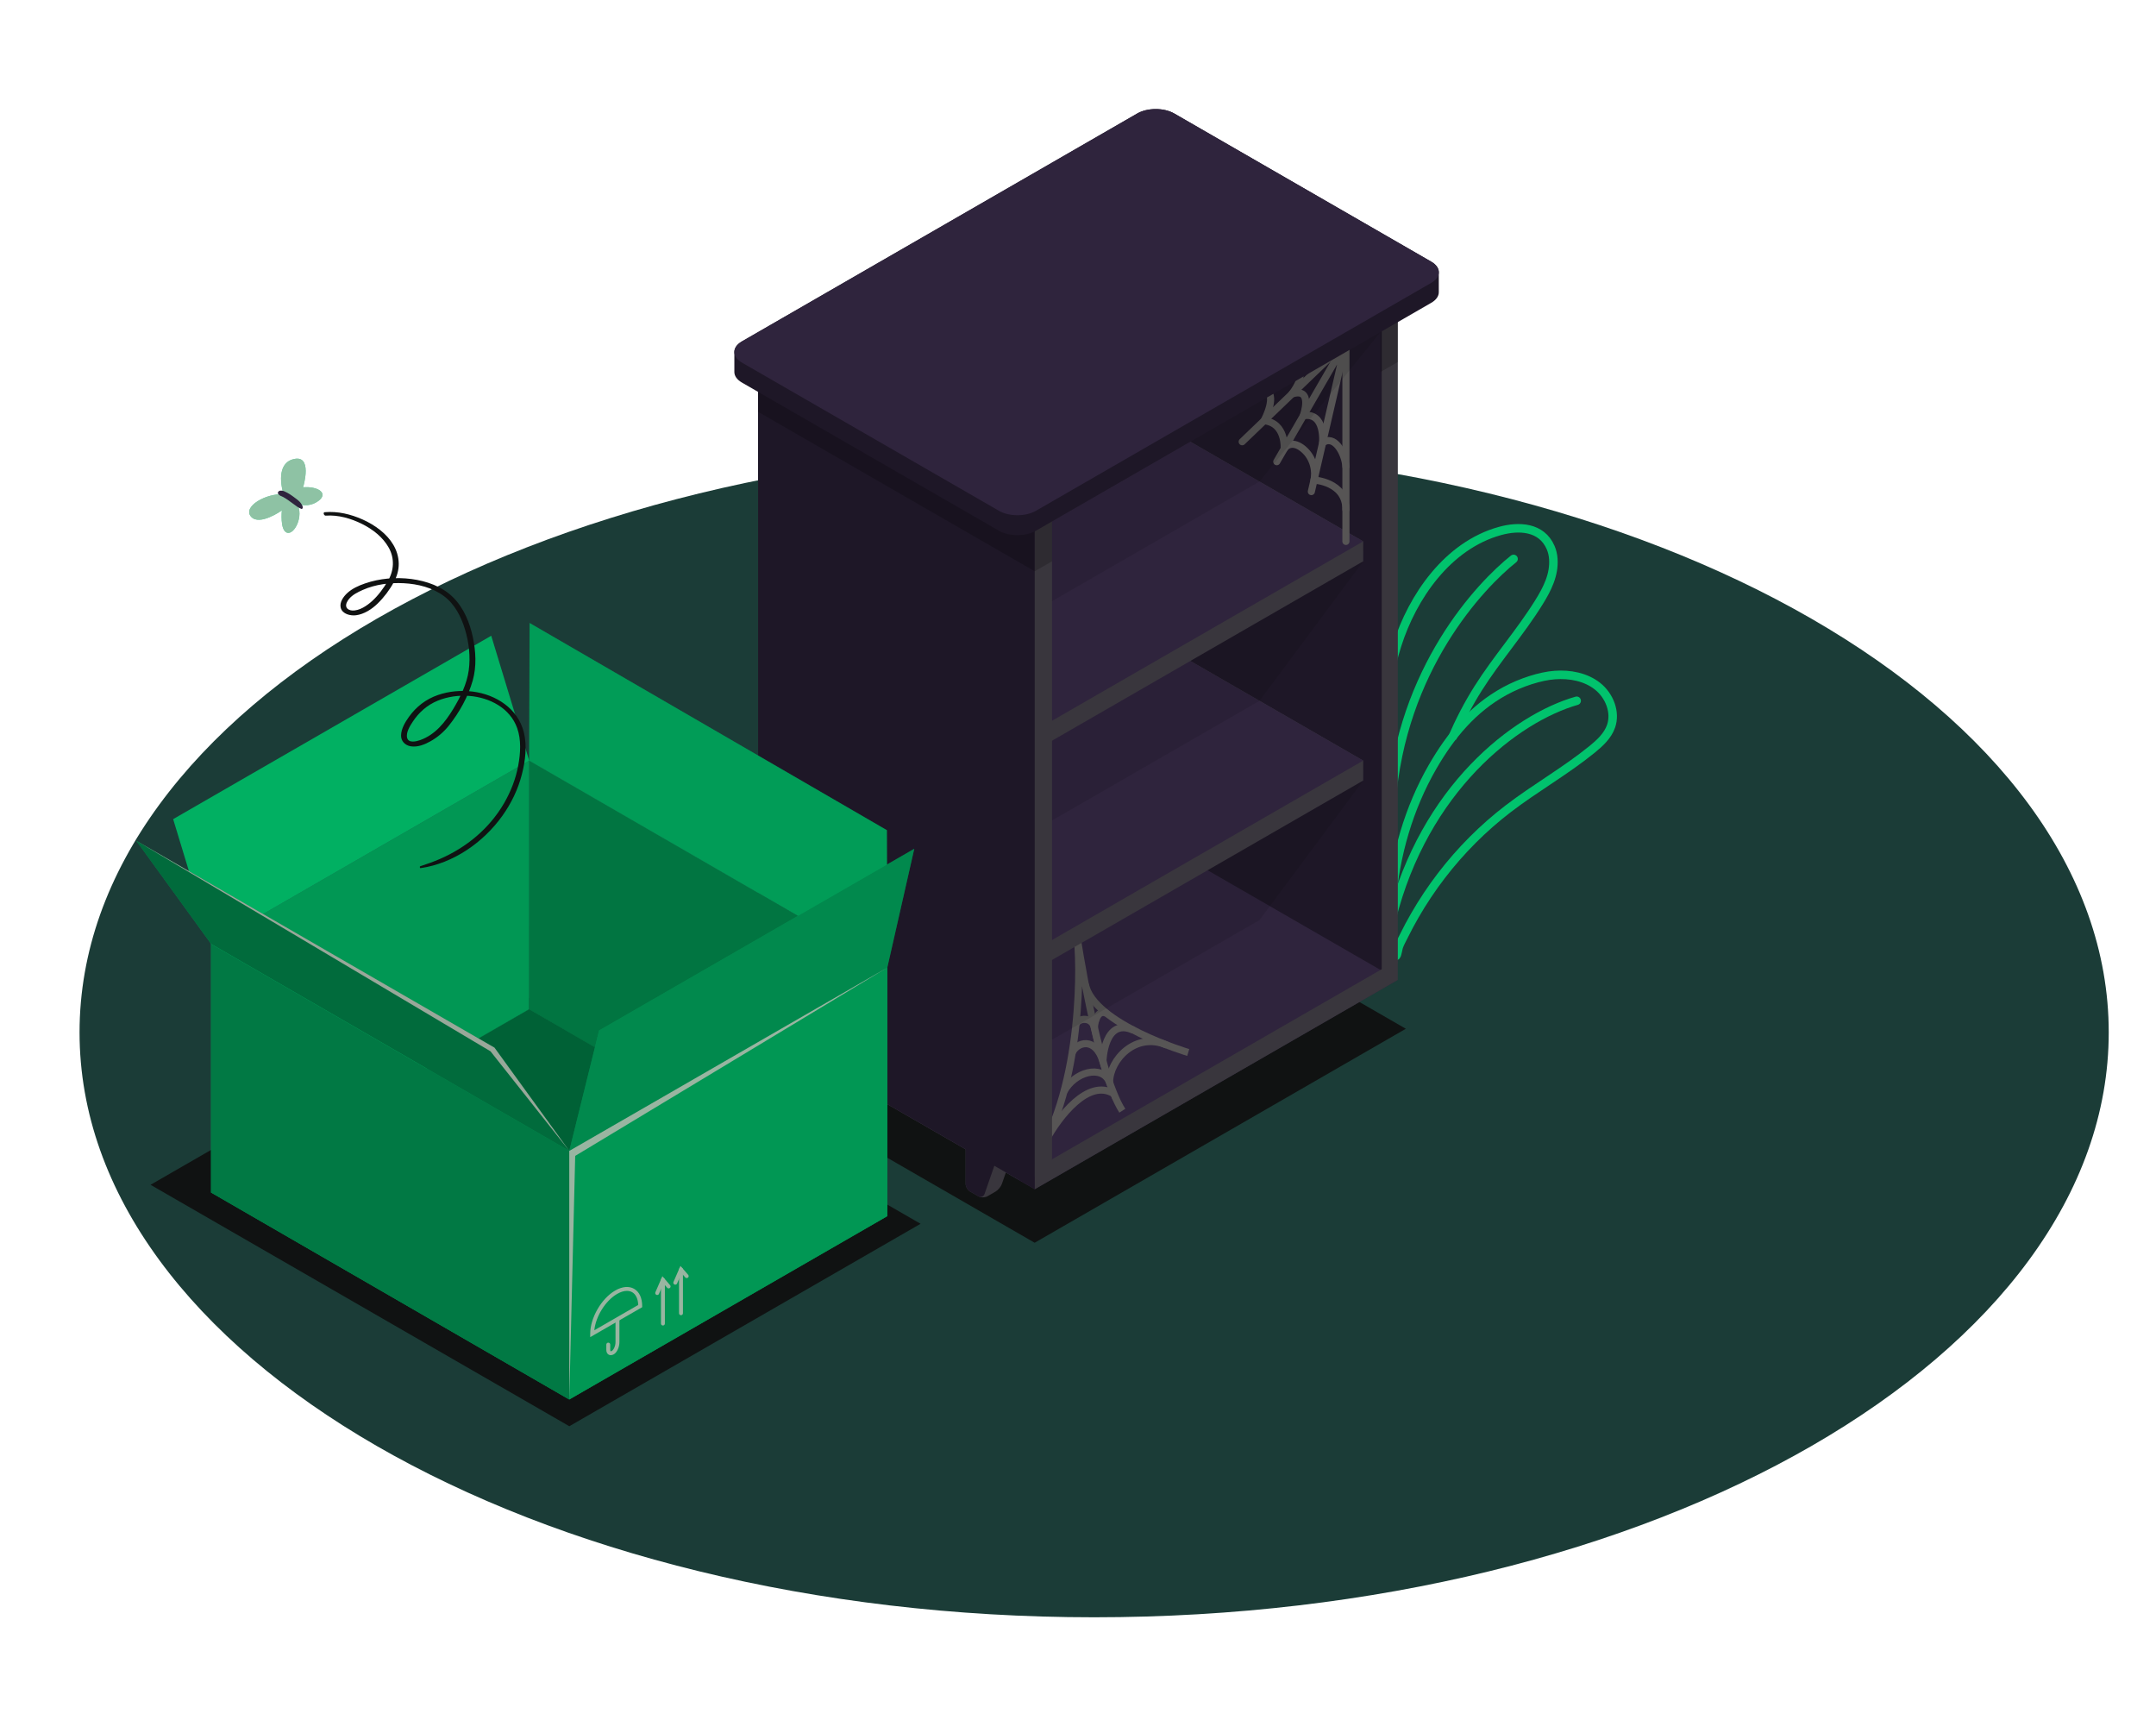 <svg width="224" height="178" viewBox="0 0 224 178" fill="none" xmlns="http://www.w3.org/2000/svg">
<g id="7117865_3371469 1">
<g id="Floor">
<path id="Floor_7_" d="M113.677 167.989C171.894 167.989 219.089 140.787 219.089 107.233C219.089 73.678 171.894 46.477 113.677 46.477C55.459 46.477 8.265 73.678 8.265 107.233C8.265 140.787 55.459 167.989 113.677 167.989Z" fill="#1B3C37"/>
</g>
<g id="Shadow">
<path id="Shadow_28_" d="M107.497 129.086L73.764 109.637L112.322 87.414L146.061 106.859L107.497 129.086Z" fill="#101212"/>
<path id="Shadow_27_" d="M15.64 123.066L59.149 148.144L95.644 127.116L52.135 102.039L15.64 123.066Z" fill="#101212"/>
</g>
<g id="Plants_2_">
<g id="Plants_5_">
<path id="Vector" d="M144.707 93.008C144.402 87.648 142.025 76.918 145.158 67.017C146.75 61.985 150.407 56.653 155.852 55.151C157.778 54.619 160.159 54.69 161.107 56.881C161.266 57.249 161.355 57.646 161.384 58.046C161.502 59.711 160.744 61.184 159.9 62.545C157.972 65.656 155.521 68.419 153.567 71.514C152.53 73.155 151.642 74.877 150.874 76.653" stroke="#01C36D" stroke-width="0.883" stroke-miterlimit="10"/>
<path id="Vector_2" d="M144.579 96.514C144.579 97.157 144.749 97.962 144.607 98.576C144.564 98.761 144.525 98.963 144.605 99.135C144.684 99.308 144.934 99.41 145.072 99.278C145.171 99.183 145.274 98.492 145.338 98.316C145.474 97.942 145.679 97.579 145.856 97.223C146.212 96.5 146.592 95.788 146.995 95.09C147.825 93.649 148.751 92.262 149.764 90.942C151.758 88.343 154.091 86.001 156.694 84.007C159.518 81.843 162.643 80.087 165.404 77.844C166.218 77.183 167.028 76.437 167.378 75.449C167.899 73.974 167.207 72.251 165.979 71.28C164.751 70.308 163.1 70.001 161.537 70.117C160.042 70.227 158.028 70.87 156.375 71.769C153.006 73.601 150.691 76.439 148.839 79.652C146.368 83.941 144.961 88.824 144.579 93.747C144.579 94.67 144.579 95.592 144.579 96.514Z" stroke="#01C36D" stroke-width="0.883" stroke-miterlimit="10"/>
<path id="Vector_3" d="M163.81 72.789C157.435 74.612 147.985 81.92 144.579 95.488" stroke="#01C36D" stroke-width="0.883" stroke-miterlimit="10" stroke-linecap="round" stroke-linejoin="round"/>
<path id="Vector_4" d="M157.254 58.055C153.813 60.789 145.595 69.45 144.559 83.451" stroke="#01C36D" stroke-width="0.883" stroke-miterlimit="10" stroke-linecap="round" stroke-linejoin="round"/>
</g>
</g>
<g id="Bookshelf_1_">
<g id="Bookshelf_2_">
<g id="Group">
<path id="Vector_5" d="M143.313 28.215L118.403 13.878C117.874 13.574 117.395 13.544 117.049 13.745C116.727 13.93 115.578 14.595 115.255 14.778C114.905 14.976 114.688 15.406 114.688 16.019L114.689 84.072C114.689 85.291 115.546 86.774 116.604 87.383L141.513 101.72C142.042 102.025 142.521 102.053 142.867 101.854C143.189 101.668 144.346 101.003 144.67 100.815C145.014 100.615 145.228 100.187 145.228 99.579V31.526C145.228 30.306 144.371 28.824 143.313 28.215Z" fill="#39363D"/>
<g id="Group_2">
<path id="Vector_6" d="M120.077 85.242L118.281 86.278L118.282 91.937C118.282 92.242 118.496 92.613 118.761 92.765L119.599 93.249C119.864 93.401 120.292 93.401 120.557 93.249L121.395 92.765C121.66 92.613 121.955 92.256 122.055 91.968L123.671 87.313L120.077 85.242Z" fill="#39363D"/>
<path id="Vector_7" d="M118.281 91.934C118.281 92.238 118.495 92.609 118.76 92.761L119.599 93.245C119.863 93.397 120.158 93.287 120.258 92.999L121.874 88.344L118.281 86.273V91.934Z" fill="#1E1727"/>
</g>
<g id="Group_3">
<path id="Vector_8" d="M138.041 95.57L136.244 96.606L136.245 102.265C136.245 102.57 136.459 102.941 136.724 103.093L137.562 103.577C137.826 103.729 138.255 103.729 138.52 103.577L139.358 103.093C139.623 102.941 139.918 102.584 140.018 102.296L141.634 97.641L138.041 95.57Z" fill="#39363D"/>
<path id="Vector_9" d="M136.245 102.262C136.245 102.566 136.459 102.937 136.723 103.09L137.562 103.573C137.826 103.726 138.121 103.616 138.221 103.328L139.837 98.672L136.244 96.602L136.245 102.262Z" fill="#1E1727"/>
</g>
<path id="Vector_10" d="M116.731 14.948L141.641 29.285C142.699 29.895 143.556 31.377 143.556 32.596V100.65C143.556 101.259 143.342 101.687 142.995 101.887C142.649 102.087 142.17 102.058 141.641 101.753L116.732 87.417C115.674 86.807 114.817 85.325 114.817 84.106L114.816 16.052C114.816 15.439 115.033 15.01 115.383 14.812C115.729 14.615 116.205 14.646 116.731 14.948Z" fill="#1E1727"/>
</g>
<g id="Bottom_1_">
<path id="Vector_11" d="M80.561 107.995L107.504 123.525L145.225 101.783L143.429 100.748L116.485 85.219L80.561 105.924V107.995Z" fill="#2F243D"/>
<path id="Vector_12" d="M107.504 123.523V121.452L145.225 99.711V101.782L107.504 123.523Z" fill="#39363D"/>
</g>
<g id="Group_4">
<path id="Vector_13" d="M107.536 120.423C112.575 112.813 112.295 99.357 111.862 97.086C111.862 97.086 113.987 111.31 116.605 115.372" stroke="#575555" stroke-width="0.74" stroke-miterlimit="10"/>
<path id="Vector_14" d="M112.76 102.25C113.625 106.397 123.454 109.324 123.454 109.324" stroke="#575555" stroke-width="0.74" stroke-miterlimit="10"/>
<path id="Vector_15" d="M111.791 106.381C112.068 105.708 113.434 105.615 113.694 106.709C113.694 106.709 113.852 104.695 114.989 105.266" stroke="#575555" stroke-width="0.74" stroke-miterlimit="10"/>
<path id="Vector_16" d="M111.401 109.331C111.907 108.248 113.771 107.655 114.59 110.22C114.59 110.22 114.714 105.629 117.756 107.009" stroke="#575555" stroke-width="0.74" stroke-miterlimit="10"/>
<path id="Vector_17" d="M110.535 113.393C111.601 111.344 114.526 110.526 115.278 112.416C115.296 110.083 117.971 107.142 121.236 108.557" stroke="#575555" stroke-width="0.74" stroke-miterlimit="10"/>
<path id="Vector_18" d="M108.729 118.326C109.981 116.055 113.05 111.957 115.727 113.609" stroke="#575555" stroke-width="0.74" stroke-miterlimit="10"/>
</g>
<g id="Group_5">
<path id="Vector_19" d="M141.631 79.005L141.633 81.075L107.503 100.747L80.56 85.217V83.147L114.689 63.477L141.631 79.005Z" fill="#39363D"/>
<path id="Vector_20" d="M141.631 79.005L107.503 98.676L80.56 83.147L114.689 63.477L141.631 79.005Z" fill="#2F243D"/>
</g>
<g id="Group_6">
<path id="Vector_21" d="M141.631 56.233L141.633 58.302L107.503 77.974L80.56 62.444V60.373L114.689 40.703L141.631 56.233Z" fill="#39363D"/>
<path id="Vector_22" d="M141.631 56.233L107.503 75.902L80.56 60.373L114.689 40.703L141.631 56.233Z" fill="#2F243D"/>
</g>
<g id="Side_1_">
<path id="Vector_23" d="M107.387 48.895L82.477 34.558C81.948 34.253 81.469 34.224 81.123 34.424C80.802 34.61 79.652 35.275 79.329 35.458C78.979 35.656 78.763 36.086 78.763 36.698L78.763 104.752C78.763 105.971 79.621 107.453 80.678 108.063L105.588 122.4C106.116 122.704 106.595 122.733 106.941 122.533C107.263 122.348 108.42 121.683 108.744 121.495C109.089 121.294 109.302 120.867 109.302 120.259V52.205C109.302 50.986 108.445 49.504 107.387 48.895Z" fill="#39363D"/>
<path id="Vector_24" opacity="0.2" d="M107.502 59.337L109.302 58.301V52.086L107.497 53.123L107.502 59.337Z" fill="black"/>
<path id="Vector_25" opacity="0.2" d="M143.433 38.633L145.233 37.598V31.383L143.428 32.42L143.433 38.633Z" fill="black"/>
<g id="Group_7">
<path id="Vector_26" d="M84.151 105.922L82.356 106.957L82.356 112.617C82.356 112.922 82.57 113.292 82.834 113.445L83.673 113.928C83.937 114.081 84.366 114.081 84.63 113.928L85.469 113.445C85.733 113.292 86.029 112.935 86.129 112.647L87.745 107.993L84.151 105.922Z" fill="#39363D"/>
<path id="Vector_27" d="M82.356 112.613C82.356 112.917 82.57 113.288 82.834 113.441L83.673 113.924C83.937 114.077 84.233 113.967 84.332 113.679L85.948 109.024L82.356 106.953L82.356 112.613Z" fill="#1E1727"/>
</g>
<g id="Group_8">
<path id="Vector_28" d="M102.114 116.25L100.318 117.285L100.319 122.945C100.319 123.25 100.533 123.62 100.797 123.773L101.636 124.256C101.9 124.409 102.329 124.409 102.593 124.256L103.432 123.773C103.696 123.62 103.992 123.264 104.092 122.976L105.708 118.32L102.114 116.25Z" fill="#39363D"/>
<path id="Vector_29" d="M100.319 122.941C100.319 123.246 100.533 123.616 100.797 123.769L101.636 124.252C101.9 124.405 102.195 124.295 102.295 124.007L103.911 119.352L100.318 117.281L100.319 122.941Z" fill="#1E1727"/>
</g>
<path id="Vector_30" d="M80.677 35.597L105.588 49.934C106.645 50.543 107.502 52.025 107.502 53.244V121.298C107.502 121.908 107.503 123.526 107.503 123.526C107.503 123.526 106.116 122.706 105.588 122.402L80.678 108.065C79.621 107.456 78.763 105.974 78.763 104.754L78.763 36.701C78.763 36.088 78.979 35.658 79.329 35.46C79.675 35.264 80.151 35.294 80.677 35.597Z" fill="#1E1727"/>
<path id="Vector_31" opacity="0.2" d="M105.588 49.934L80.677 35.597C80.151 35.294 79.675 35.264 79.329 35.46C78.979 35.658 78.763 36.088 78.763 36.701V42.776L107.502 59.341V53.245C107.502 52.025 106.645 50.543 105.588 49.934Z" fill="black"/>
</g>
<g id="Group_9">
<path id="Vector_32" d="M120.077 46.92L139.836 35.531L139.836 56.237" stroke="#575555" stroke-width="0.74" stroke-miterlimit="10" stroke-linecap="round" stroke-linejoin="round"/>
<path id="Vector_33" d="M136.244 51.061L139.836 35.531L132.651 47.955" stroke="#575555" stroke-width="0.74" stroke-miterlimit="10" stroke-linecap="round" stroke-linejoin="round"/>
<path id="Vector_34" d="M139.836 35.531L129.059 45.884" stroke="#575555" stroke-width="0.74" stroke-miterlimit="10" stroke-linecap="round" stroke-linejoin="round"/>
<path id="Vector_35" d="M139.836 52.931C139.841 50.027 136.519 49.867 136.519 49.867C136.722 48.987 136.502 47.575 135.43 46.661C134.359 45.748 133.635 46.25 133.419 46.623C133.419 46.623 133.644 43.955 131.333 43.697C131.333 43.697 132.865 40.875 131.333 40.43" stroke="#575555" stroke-width="0.74" stroke-miterlimit="10" stroke-linecap="round" stroke-linejoin="round"/>
<path id="Vector_36" d="M139.836 48.468C139.719 46.983 138.581 45.094 137.412 46.005C137.412 46.005 137.721 42.764 135.405 43.188C135.405 43.188 136.491 40.182 134.215 40.927C134.215 40.927 135.855 38.857 134.583 38.555" stroke="#575555" stroke-width="0.74" stroke-miterlimit="10" stroke-linecap="round" stroke-linejoin="round"/>
</g>
<g id="Top_1_">
<path id="Vector_37" d="M149.485 28.282C149.488 27.883 149.227 27.483 148.697 27.178L121.991 11.785C120.933 11.176 119.218 11.176 118.161 11.785L77.085 35.46C76.555 35.765 76.294 36.165 76.297 36.564C76.3 36.934 76.3 38.264 76.297 38.635C76.294 39.034 76.555 39.433 77.085 39.738L103.792 55.131C104.849 55.74 106.564 55.74 107.621 55.131L148.697 31.456C149.227 31.151 149.488 30.751 149.485 30.352C149.482 29.982 149.482 28.652 149.485 28.282Z" fill="#1E1727"/>
<path id="Vector_38" d="M103.793 53.06L77.086 37.667C76.029 37.058 76.029 36.07 77.086 35.46L118.162 11.785C119.22 11.176 120.934 11.176 121.992 11.785L148.698 27.178C149.756 27.788 149.756 28.776 148.698 29.385L107.623 53.06C106.565 53.669 104.85 53.669 103.793 53.06Z" fill="#2F243D"/>
</g>
<g id="Shadows_1_">
<path id="Vector_39" opacity="0.1" d="M143.427 34.492L130.855 50.022L109.302 62.447L109.299 54.163L143.427 34.492Z" fill="black"/>
<path id="Vector_40" opacity="0.1" d="M141.633 58.305L130.855 72.8L109.302 85.225L109.302 76.94L141.633 58.305Z" fill="black"/>
<path id="Vector_41" opacity="0.1" d="M141.633 81.078L130.855 95.573L109.303 107.998V99.711L141.633 81.078Z" fill="black"/>
</g>
</g>
</g>
<g id="Box_1_">
<g id="Box_2_">
<g id="XMLID_820_">
<path id="XMLID_848_" d="M92.19 126.316L59.144 145.361L21.933 123.866L54.978 104.82L92.19 126.316Z" fill="#01C36D"/>
<path id="XMLID_846_" opacity="0.5" d="M92.19 126.316L59.144 145.361L21.933 123.866L54.978 104.82L92.19 126.316Z" fill="black"/>
<path id="XMLID_845_" d="M54.978 79.008L54.978 104.825L21.933 123.871L21.933 98.053L54.978 79.008Z" fill="#01C36D"/>
<path id="XMLID_844_" opacity="0.23" d="M54.978 79.008L54.978 104.825L21.933 123.871L21.933 98.053L54.978 79.008Z" fill="black"/>
<path id="XMLID_843_" d="M59.144 119.548V145.367L21.933 123.872L21.933 98.055L59.144 119.548Z" fill="#01C36D"/>
<path id="XMLID_842_" opacity="0.38" d="M59.144 119.548V145.367L21.933 123.872L21.933 98.055L59.144 119.548Z" fill="black"/>
<path id="XMLID_841_" d="M92.19 100.501V126.32L54.978 104.825L54.979 79.008L92.19 100.501Z" fill="#01C36D"/>
<path id="XMLID_840_" opacity="0.4" d="M92.19 100.501V126.32L54.978 104.825L54.979 79.008L92.19 100.501Z" fill="black"/>
<path id="XMLID_839_" d="M92.19 126.319V100.5L59.145 119.546V145.365L92.19 126.319Z" fill="#01C36D"/>
<path id="XMLID_838_" opacity="0.23" d="M92.19 126.319V100.5L59.145 119.546V145.365L92.19 126.319Z" fill="black"/>
<path id="XMLID_830_" d="M54.978 79.005L55.025 64.711L92.145 86.232L92.19 100.498L54.978 79.005Z" fill="#01C36D"/>
<path id="XMLID_829_" opacity="0.2" d="M54.978 79.005L55.025 64.711L92.145 86.232L92.19 100.498L54.978 79.005Z" fill="black"/>
<path id="XMLID_828_" d="M59.145 119.541L62.243 107.037L94.99 88.164L92.19 100.495L59.145 119.541Z" fill="#01C36D"/>
<path id="XMLID_827_" opacity="0.3" d="M59.145 119.541L62.243 107.037L94.99 88.164L92.19 100.495L59.145 119.541Z" fill="black"/>
<path id="XMLID_825_" d="M21.933 98.054L17.991 85.085L51.036 66.039L54.978 79.008L21.933 98.054Z" fill="#01C36D"/>
<path id="XMLID_824_" opacity="0.1" d="M21.933 98.054L17.991 85.085L51.036 66.039L54.978 79.008L21.933 98.054Z" fill="black"/>
<path id="XMLID_823_" d="M21.933 98.047L14.158 87.328L51.373 108.821L59.145 119.54L21.933 98.047Z" fill="#01C36D"/>
<path id="XMLID_821_" opacity="0.45" d="M21.933 98.047L14.158 87.328L51.373 108.821L59.145 119.54L21.933 98.047Z" fill="black"/>
</g>
<g id="XMLID_809_" opacity="0.7">
<g id="XMLID_815_">
<g id="XMLID_818_">
<path id="XMLID_819_" d="M68.875 137.683C68.762 137.683 68.672 137.591 68.672 137.48V132.937C68.672 132.825 68.763 132.734 68.875 132.734C68.987 132.734 69.078 132.826 69.078 132.937V137.48C69.078 137.591 68.987 137.683 68.875 137.683Z" fill="#DAC2C2"/>
</g>
<g id="XMLID_816_">
<path id="XMLID_817_" d="M68.279 134.513C68.252 134.513 68.225 134.508 68.199 134.496C68.096 134.452 68.048 134.332 68.093 134.229L68.816 132.562L69.622 133.492C69.695 133.577 69.686 133.705 69.602 133.779C69.517 133.85 69.388 133.843 69.315 133.758L68.932 133.317L68.466 134.391C68.433 134.467 68.358 134.513 68.279 134.513Z" fill="#DAC2C2"/>
</g>
</g>
<g id="XMLID_810_">
<g id="XMLID_813_">
<path id="XMLID_814_" d="M70.753 136.612C70.64 136.612 70.55 136.521 70.55 136.409V131.867C70.55 131.755 70.641 131.664 70.753 131.664C70.865 131.664 70.956 131.755 70.956 131.867V136.409C70.956 136.521 70.865 136.612 70.753 136.612Z" fill="#DAC2C2"/>
</g>
<g id="XMLID_811_">
<path id="XMLID_812_" d="M70.158 133.441C70.131 133.441 70.104 133.436 70.078 133.425C69.975 133.38 69.927 133.261 69.972 133.158L70.695 131.492L71.501 132.42C71.574 132.505 71.565 132.633 71.48 132.706C71.395 132.78 71.268 132.77 71.194 132.686L70.811 132.244L70.345 133.319C70.311 133.395 70.237 133.441 70.158 133.441Z" fill="#DAC2C2"/>
</g>
</g>
</g>
<g id="XMLID_802_" opacity="0.7">
<g id="XMLID_807_">
<path id="XMLID_808_" d="M63.459 140.764C63.38 140.764 63.305 140.745 63.237 140.707C63.083 140.619 62.994 140.442 62.994 140.22V139.664C62.994 139.552 63.085 139.461 63.197 139.461C63.309 139.461 63.4 139.553 63.4 139.664V140.22C63.4 140.303 63.423 140.346 63.439 140.354C63.453 140.366 63.501 140.361 63.571 140.32C63.75 140.215 63.949 139.813 63.949 139.403V137.078C63.949 136.966 64.04 136.875 64.152 136.875C64.264 136.875 64.355 136.966 64.355 137.078V139.403C64.355 139.932 64.106 140.477 63.777 140.67C63.671 140.732 63.561 140.764 63.459 140.764Z" fill="#DAC2C2"/>
</g>
<g id="XMLID_803_">
<path id="XMLID_804_" d="M61.32 138.891V138.54C61.32 136.889 62.485 134.873 63.918 134.048C64.65 133.627 65.35 133.564 65.886 133.874C66.423 134.184 66.719 134.819 66.719 135.663V135.78L61.32 138.891ZM65.133 134.085C64.827 134.085 64.482 134.191 64.121 134.399C62.904 135.1 61.896 136.734 61.746 138.178L66.31 135.547C66.286 134.913 66.066 134.445 65.683 134.224C65.521 134.132 65.336 134.085 65.133 134.085Z" fill="#DAC2C2"/>
</g>
</g>
<path id="Vector_42" opacity="0.7" d="M14.158 87.328L51.373 108.821L59.145 119.54L50.96 109.2L14.158 87.328Z" fill="#DAC2C2"/>
<path id="Vector_43" opacity="0.7" d="M92.19 100.5L59.145 119.546V145.365L59.761 120.065L92.19 100.5Z" fill="#DAC2C2"/>
</g>
</g>
<g id="Moth_1_">
<g id="Moth_2_">
<g id="Group_10">
<path id="Vector_44" d="M43.697 90.174C47.106 89.682 50.221 87.501 52.197 84.734C53.117 83.445 53.817 82.002 54.213 80.467C54.577 79.059 54.781 77.478 54.421 76.048C53.804 73.596 51.529 72.142 49.122 71.836C47.909 71.681 46.653 71.793 45.495 72.193C44.262 72.618 43.255 73.392 42.495 74.449C42.1 74.999 41.687 75.681 41.669 76.378C41.653 76.985 42.087 77.419 42.671 77.518C43.376 77.638 44.119 77.338 44.721 76.999C45.465 76.582 46.102 76.037 46.633 75.372C47.719 74.015 48.644 72.355 49.117 70.675C49.525 69.223 49.437 67.638 49.126 66.177C48.807 64.684 48.188 63.159 47.093 62.062C45.948 60.915 44.311 60.347 42.733 60.141C41.131 59.932 39.447 60.076 37.919 60.604C37.26 60.831 36.581 61.134 36.07 61.612C35.686 61.971 35.246 62.563 35.403 63.142C35.578 63.787 36.411 63.98 36.988 63.907C37.831 63.798 38.636 63.275 39.233 62.693C39.891 62.053 40.483 61.271 40.92 60.463C41.243 59.868 41.441 59.205 41.427 58.524C41.369 55.685 38.231 53.851 35.769 53.334C35.101 53.193 34.427 53.149 33.748 53.2C33.52 53.217 33.658 53.575 33.843 53.561C35.136 53.464 36.467 53.852 37.613 54.423C38.726 54.977 39.784 55.797 40.396 56.898C41.012 58.006 40.94 59.28 40.291 60.358C39.847 61.096 39.308 61.845 38.668 62.425C38.135 62.909 37.333 63.467 36.574 63.412C36.351 63.396 36.067 63.29 35.983 63.042C35.883 62.75 36.106 62.409 36.25 62.23C36.613 61.78 37.168 61.509 37.696 61.275C39.008 60.694 40.523 60.505 41.947 60.579C43.414 60.656 44.94 61.032 46.132 61.924C47.252 62.762 47.911 64.06 48.31 65.372C48.721 66.728 48.895 68.212 48.702 69.621C48.507 71.057 47.822 72.431 47.078 73.656C46.249 75.022 45.208 76.324 43.649 76.876C43.264 77.013 42.457 77.216 42.303 76.654C42.151 76.102 42.59 75.409 42.875 74.976C43.522 73.99 44.387 73.227 45.481 72.779C46.507 72.36 47.645 72.203 48.748 72.286C50.858 72.445 53.001 73.545 53.736 75.638C54.166 76.864 54.078 78.226 53.849 79.485C53.595 80.876 53.076 82.216 52.366 83.438C50.843 86.058 48.464 88.026 45.696 89.226C45.032 89.514 44.344 89.754 43.657 89.98C43.584 90.006 43.616 90.186 43.697 90.174Z" fill="#101212"/>
</g>
<g id="Group_11">
<path id="Vector_45" d="M29.456 51.346C27.64 51.219 25.195 52.625 26.073 53.655C26.951 54.684 29.283 53.019 29.283 53.019C29.283 53.019 29.063 55.099 29.826 55.334C30.588 55.569 31.598 53.588 30.855 52.319C30.855 52.319 32 52.827 33.082 52.03C34.165 51.233 33.017 50.485 31.489 50.618C31.489 50.618 32.582 47.051 30.374 47.725C29.283 48.059 28.891 49.353 29.456 51.346Z" fill="#01C36D"/>
<path id="Vector_46" opacity="0.65" d="M29.456 51.346C27.64 51.219 25.195 52.625 26.073 53.655C26.951 54.684 29.283 53.019 29.283 53.019C29.283 53.019 29.063 55.099 29.826 55.334C30.588 55.569 31.598 53.588 30.855 52.319C30.855 52.319 32 52.827 33.082 52.03C34.165 51.233 33.017 50.485 31.489 50.618C31.489 50.618 32.582 47.051 30.374 47.725C29.283 48.059 28.891 49.353 29.456 51.346Z" fill="#DAC2C2"/>
<path id="Vector_47" d="M31.123 52.109C31.026 52.011 30.919 51.921 30.809 51.837C30.652 51.716 30.488 51.602 30.328 51.484C30.176 51.373 30.015 51.275 29.849 51.184C29.752 51.132 29.654 51.083 29.553 51.039C29.398 50.972 29.265 50.947 29.094 50.968C28.936 50.989 28.796 51.168 28.914 51.318C29.055 51.497 29.228 51.531 29.385 51.611C29.467 51.654 29.547 51.698 29.627 51.745C29.791 51.841 29.941 51.953 30.095 52.066C30.247 52.178 30.406 52.283 30.556 52.398C30.794 52.579 31.036 52.76 31.321 52.861C31.346 52.87 31.38 52.866 31.399 52.846C31.588 52.665 31.255 52.241 31.123 52.109Z" fill="#2F243D"/>
</g>
</g>
</g>
</g>
</svg>
